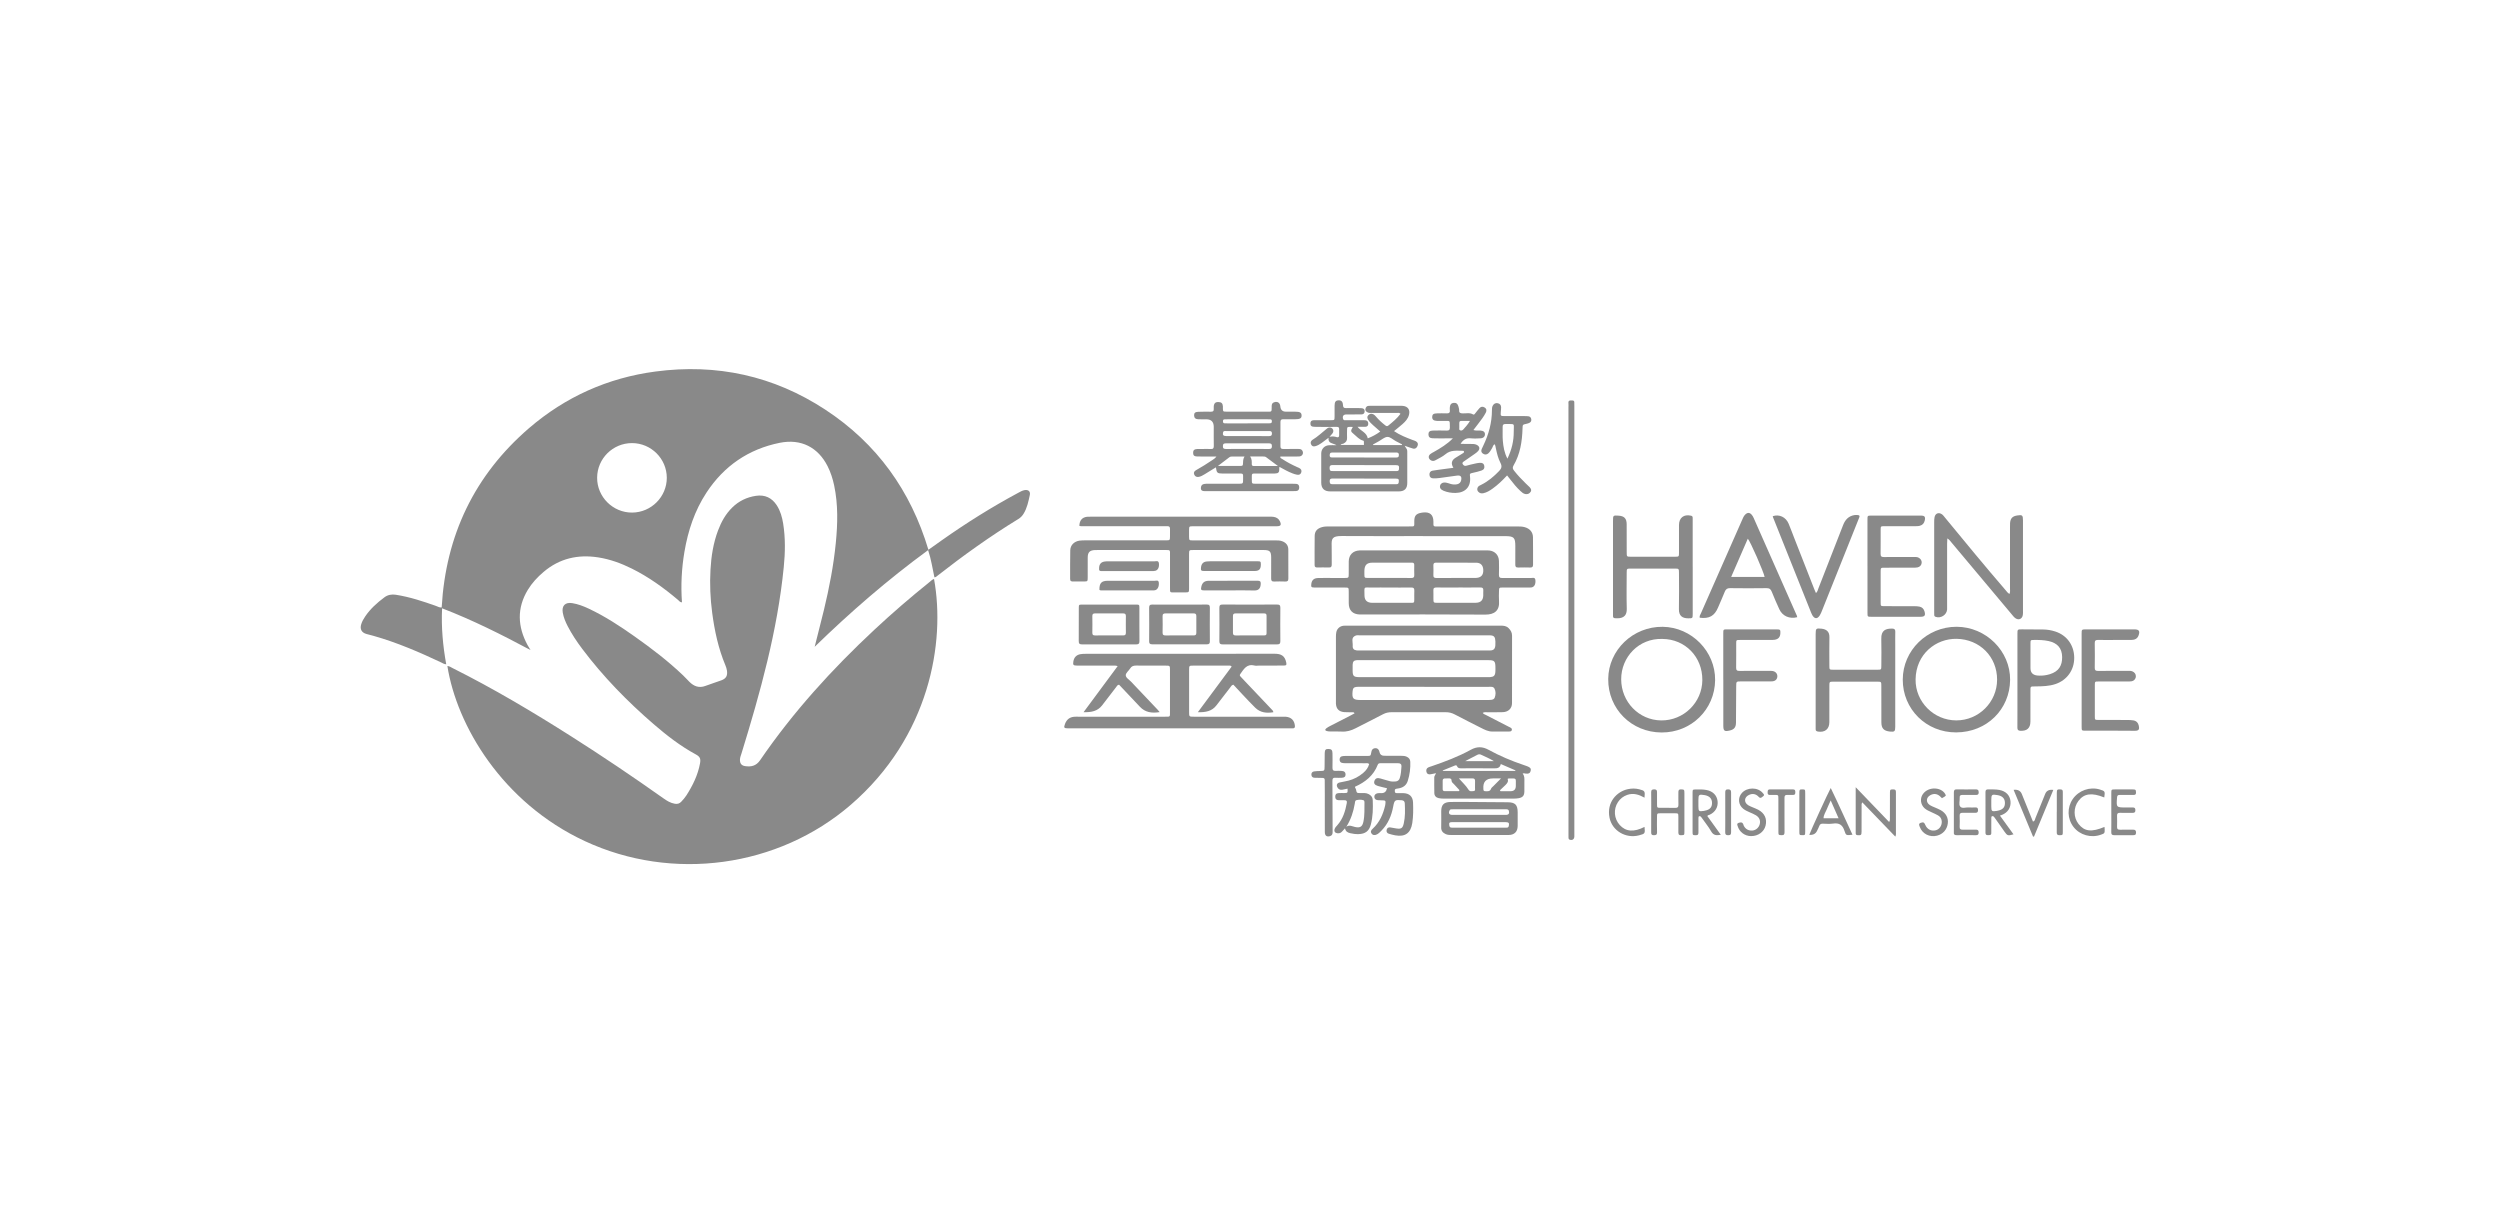 <svg width="298" height="146" viewBox="0 0 298 146" fill="none" xmlns="http://www.w3.org/2000/svg">
<g clip-path="url(#clip0_2291_83156)">
<path d="M111.337 69.013C112.714 76.572 110.798 87.828 101.423 95.924C92.757 103.406 80.166 105.133 69.699 100.254C59.849 95.662 54.438 86.454 53.328 79.387C53.569 79.397 53.755 79.539 53.953 79.639C58.814 82.071 63.476 84.846 68.059 87.754C71.791 90.122 75.454 92.593 79.059 95.146C79.481 95.446 79.911 95.717 80.436 95.807C80.746 95.862 80.992 95.793 81.209 95.56C81.431 95.322 81.645 95.082 81.82 94.809C82.573 93.634 83.184 92.393 83.44 91.009C83.547 90.431 83.435 90.194 82.939 89.925C81.101 88.929 79.465 87.657 77.892 86.299C74.757 83.591 71.879 80.638 69.388 77.326C68.749 76.474 68.157 75.587 67.668 74.639C67.406 74.13 67.184 73.607 67.084 73.041C66.936 72.199 67.377 71.757 68.219 71.895C68.902 72.007 69.541 72.251 70.164 72.544C72.12 73.462 73.919 74.644 75.676 75.887C77.682 77.306 79.634 78.797 81.416 80.497C81.679 80.747 81.917 81.018 82.175 81.272C82.717 81.812 83.332 82.048 84.096 81.757C84.719 81.522 85.358 81.327 85.983 81.097C86.553 80.887 86.735 80.554 86.656 79.953C86.625 79.725 86.553 79.511 86.465 79.299C85.623 77.287 85.174 75.178 84.89 73.027C84.666 71.329 84.594 69.622 84.69 67.912C84.778 66.317 85.022 64.743 85.59 63.235C85.974 62.213 86.491 61.271 87.284 60.494C88.071 59.721 89.018 59.267 90.104 59.103C91.177 58.941 92.008 59.334 92.595 60.239C93.027 60.908 93.232 61.659 93.356 62.429C93.63 64.146 93.597 65.875 93.425 67.594C92.671 75.205 90.626 82.528 88.388 89.806C88.317 90.041 88.216 90.27 88.204 90.519C88.183 90.983 88.369 91.256 88.825 91.323C89.546 91.428 90.137 91.299 90.603 90.619C94.52 84.896 99.156 79.794 104.224 75.067C106.341 73.093 108.533 71.203 110.788 69.389C110.96 69.251 111.113 69.082 111.339 69.008L111.337 69.013Z" fill="#898989"/>
<path d="M97.11 77.095C97.472 75.612 97.866 74.152 98.219 72.677C98.849 70.057 99.362 67.413 99.627 64.729C99.853 62.439 99.913 60.145 99.433 57.869C99.264 57.068 99.016 56.293 98.644 55.56C97.518 53.34 95.506 52.267 92.944 52.783C89.226 53.535 86.296 55.541 84.211 58.721C82.801 60.87 82.013 63.255 81.586 65.768C81.247 67.758 81.145 69.763 81.29 71.8C81.059 71.805 80.956 71.624 80.823 71.513C79.117 70.069 77.313 68.769 75.304 67.772C74.037 67.145 72.717 66.66 71.31 66.441C68.883 66.063 66.693 66.562 64.796 68.172C64.063 68.792 63.414 69.491 62.918 70.307C61.594 72.492 61.696 74.701 62.889 76.905C62.975 77.064 63.075 77.216 63.242 77.49C59.757 75.626 56.344 73.916 52.696 72.509C52.589 74.784 52.792 76.974 53.19 79.185C52.935 79.178 52.768 79.047 52.589 78.964C49.969 77.728 47.313 76.584 44.517 75.792C44.243 75.714 43.963 75.652 43.689 75.573C43.095 75.405 42.873 74.993 43.062 74.394C43.164 74.066 43.336 73.769 43.529 73.484C44.142 72.573 44.951 71.85 45.825 71.199C46.218 70.904 46.686 70.816 47.182 70.894C48.848 71.156 50.437 71.681 52.016 72.245C52.207 72.314 52.388 72.437 52.648 72.409C53.133 63.844 56.533 56.661 63.066 51.029C67.404 47.303 72.45 45.039 78.134 44.285C85.428 43.32 92.213 44.79 98.374 48.829C104.523 52.862 108.555 58.483 110.667 65.535C111.23 65.135 111.738 64.772 112.251 64.41C115.179 62.344 118.209 60.442 121.368 58.747C121.604 58.621 121.836 58.483 122.098 58.428C122.556 58.333 122.852 58.561 122.754 59.008C122.587 59.783 122.428 60.57 121.996 61.262C121.843 61.507 121.645 61.707 121.394 61.861C118.025 63.92 114.826 66.217 111.719 68.647C111.631 68.716 111.555 68.809 111.383 68.819C111.151 67.768 111.003 66.686 110.631 65.575C105.816 69.099 101.359 72.963 97.11 77.098V77.095ZM75.337 52.817C73.054 52.817 71.195 54.655 71.178 56.935C71.162 59.225 73.056 61.115 75.352 61.1C77.628 61.086 79.486 59.217 79.482 56.949C79.477 54.676 77.613 52.819 75.335 52.817H75.337Z" fill="#898989"/>
<path d="M176.737 84.975C176.837 85.12 176.987 85.16 177.114 85.224C178.011 85.686 178.913 86.14 179.805 86.608C179.98 86.701 180.268 86.782 180.211 87.017C180.156 87.25 179.865 87.191 179.667 87.195C179.075 87.205 178.486 87.195 177.894 87.2C177.395 87.205 176.973 86.982 176.548 86.768C175.494 86.237 174.442 85.705 173.397 85.156C173.048 84.972 172.7 84.892 172.306 84.894C170.171 84.906 168.035 84.903 165.9 84.894C165.527 84.894 165.196 84.956 164.862 85.134C163.786 85.702 162.69 86.24 161.61 86.799C161.075 87.077 160.526 87.246 159.913 87.203C159.477 87.172 159.037 87.203 158.598 87.193C158.448 87.193 158.293 87.177 158.148 87.141C157.942 87.089 157.914 86.963 158.083 86.827C158.229 86.708 158.398 86.615 158.567 86.53C159.362 86.118 160.159 85.714 160.956 85.305C161.123 85.22 161.285 85.129 161.466 85.029C161.378 84.851 161.23 84.906 161.116 84.901C160.81 84.889 160.505 84.911 160.202 84.882C159.591 84.823 159.278 84.485 159.243 83.883C159.238 83.807 159.243 83.731 159.243 83.655C159.243 81.073 159.243 78.491 159.243 75.911C159.243 75.723 159.252 75.531 159.29 75.345C159.379 74.936 159.706 74.646 160.121 74.591C160.252 74.575 160.388 74.582 160.522 74.582C166.642 74.582 172.762 74.582 178.882 74.577C179.238 74.577 179.56 74.608 179.829 74.877C180.085 75.131 180.24 75.412 180.237 75.78C180.235 78.457 180.24 81.132 180.232 83.81C180.232 84.44 179.803 84.863 179.144 84.889C178.536 84.915 177.925 84.892 177.314 84.901C177.135 84.901 176.945 84.853 176.742 84.975H176.737ZM169.763 78.686C167.226 78.686 164.688 78.686 162.151 78.686C162.018 78.686 161.884 78.679 161.75 78.688C161.381 78.719 161.256 78.847 161.235 79.228C161.223 79.456 161.23 79.684 161.233 79.913C161.237 80.588 161.352 80.704 162.027 80.716C162.104 80.716 162.18 80.716 162.256 80.716C167.255 80.716 172.254 80.716 177.252 80.716C177.367 80.716 177.481 80.721 177.596 80.716C178.056 80.685 178.212 80.543 178.247 80.096C178.264 79.889 178.259 79.677 178.254 79.47C178.24 78.812 178.114 78.691 177.431 78.691C174.876 78.691 172.318 78.691 169.763 78.691V78.686ZM169.72 75.733C167.186 75.733 164.652 75.733 162.118 75.733C161.946 75.733 161.76 75.699 161.607 75.757C160.992 75.985 161.276 76.527 161.242 76.941C161.214 77.326 161.371 77.478 161.707 77.528C161.82 77.544 161.937 77.535 162.051 77.535C167.176 77.535 172.301 77.535 177.427 77.535C177.541 77.535 177.658 77.544 177.768 77.525C178.173 77.454 178.281 77.214 178.252 76.465C178.233 75.954 178.107 75.778 177.72 75.737C177.57 75.721 177.415 75.733 177.262 75.733C174.747 75.733 172.232 75.733 169.717 75.733H169.72ZM169.779 81.87C167.245 81.87 164.711 81.87 162.177 81.87C162.025 81.87 161.872 81.86 161.719 81.874C161.383 81.905 161.261 82.036 161.23 82.381C161.144 83.289 161.285 83.439 162.22 83.441C162.24 83.441 162.259 83.441 162.278 83.441C167.25 83.441 172.223 83.441 177.193 83.441C177.384 83.441 177.574 83.441 177.763 83.42C177.94 83.401 178.109 83.327 178.173 83.151C178.3 82.802 178.314 82.435 178.152 82.098C178.006 81.803 177.699 81.872 177.438 81.872C174.885 81.872 172.332 81.872 169.782 81.872L169.779 81.87Z" fill="#898989"/>
<path d="M138.233 84.884C137.273 85.037 136.503 84.91 135.882 84.252C135.19 83.52 134.496 82.787 133.804 82.052C133.661 81.903 133.52 81.751 133.391 81.615C133.179 81.646 133.122 81.803 133.033 81.919C132.475 82.642 131.926 83.37 131.363 84.09C130.831 84.77 130.094 84.92 129.161 84.891C130.547 83.02 131.871 81.232 133.224 79.404C132.976 79.311 132.788 79.342 132.606 79.34C131.194 79.337 129.784 79.34 128.371 79.337C127.935 79.337 127.877 79.259 127.946 78.835C128.02 78.381 128.295 78.075 128.751 77.984C128.953 77.944 129.166 77.937 129.376 77.937C136.892 77.937 144.41 77.942 151.926 77.927C152.718 77.927 153.15 78.165 153.317 78.962C153.381 79.266 153.329 79.332 153.007 79.335C152.052 79.342 151.098 79.337 150.146 79.337C149.936 79.337 149.716 79.38 149.518 79.33C148.593 79.102 148.249 79.782 147.832 80.362C147.738 80.493 147.808 80.574 147.884 80.659C148.063 80.857 148.249 81.047 148.433 81.242C149.495 82.359 150.556 83.477 151.616 84.597C151.68 84.666 151.761 84.723 151.783 84.899C150.983 85.029 150.241 84.96 149.633 84.368C149.115 83.864 148.626 83.332 148.127 82.806C147.75 82.407 147.378 82.003 147.018 81.615C146.786 81.665 146.724 81.841 146.622 81.972C146.073 82.678 145.536 83.391 144.985 84.095C144.453 84.777 143.716 84.922 142.783 84.894C144.171 83.02 145.498 81.235 146.815 79.459C146.693 79.306 146.572 79.342 146.467 79.342C145.054 79.34 143.644 79.337 142.232 79.342C141.75 79.342 141.742 79.349 141.742 79.858C141.74 81.529 141.742 83.201 141.742 84.873C141.742 85.427 141.745 85.431 142.298 85.431C145.789 85.431 149.28 85.431 152.773 85.431C152.945 85.431 153.117 85.424 153.288 85.438C153.923 85.498 154.286 85.871 154.352 86.506C154.376 86.727 154.302 86.829 154.076 86.82C153.942 86.815 153.808 86.82 153.675 86.82C144.956 86.82 136.238 86.82 127.519 86.82C127.462 86.82 127.405 86.82 127.348 86.82C126.818 86.815 126.775 86.756 126.956 86.273C127.14 85.783 127.486 85.493 128.016 85.441C128.185 85.424 128.359 85.431 128.531 85.431C131.964 85.431 135.398 85.431 138.834 85.431C139.514 85.431 139.461 85.484 139.461 84.83C139.461 83.177 139.461 81.525 139.461 79.872C139.461 79.347 139.457 79.342 138.925 79.342C137.76 79.34 136.596 79.349 135.434 79.335C135.119 79.33 134.887 79.401 134.716 79.68C134.546 79.953 134.203 80.2 134.191 80.469C134.176 80.783 134.577 80.997 134.809 81.242C135.866 82.364 136.932 83.477 137.992 84.597C138.056 84.663 138.111 84.737 138.235 84.887L138.233 84.884Z" fill="#898989"/>
<path d="M158.513 70.034C157.903 70.034 157.294 70.038 156.683 70.034C156.304 70.029 156.261 69.969 156.309 69.598C156.368 69.144 156.621 68.911 157.125 68.899C157.697 68.885 158.268 68.895 158.84 68.895C159.318 68.895 159.792 68.897 160.27 68.895C160.763 68.892 160.766 68.888 160.768 68.393C160.771 67.898 160.761 67.406 160.771 66.912C160.785 66.134 161.274 65.647 162.059 65.611C162.174 65.606 162.288 65.611 162.403 65.611C167.282 65.611 172.164 65.611 177.043 65.611C177.196 65.611 177.349 65.602 177.501 65.616C178.186 65.682 178.654 66.165 178.673 66.855C178.69 67.404 178.69 67.955 178.673 68.505C178.663 68.799 178.771 68.902 179.069 68.899C180.212 68.888 181.357 68.89 182.5 68.899C182.698 68.899 182.982 68.773 183.02 69.154C183.066 69.615 182.903 69.957 182.567 70.019C182.419 70.048 182.264 70.034 182.111 70.034C181.121 70.034 180.128 70.031 179.138 70.034C178.694 70.034 178.69 70.043 178.68 70.469C178.673 70.849 178.651 71.23 178.682 71.608C178.785 72.794 178.117 73.267 177.055 73.26C172.176 73.227 167.296 73.246 162.415 73.246C162.3 73.246 162.186 73.248 162.071 73.246C161.236 73.217 160.78 72.756 160.771 71.919C160.763 71.444 160.771 70.97 160.768 70.495C160.763 70.043 160.761 70.038 160.286 70.036C159.695 70.031 159.105 70.036 158.513 70.036V70.034ZM173.848 70.034C172.973 70.034 172.099 70.041 171.224 70.029C170.957 70.024 170.842 70.107 170.859 70.383C170.875 70.704 170.859 71.027 170.863 71.348C170.868 71.848 170.868 71.853 171.353 71.855C172.133 71.857 172.911 71.855 173.691 71.855C174.433 71.855 175.175 71.864 175.915 71.85C176.504 71.841 176.786 71.55 176.805 70.978C176.812 70.787 176.79 70.597 176.809 70.409C176.838 70.107 176.707 70.019 176.416 70.024C175.562 70.038 174.705 70.029 173.848 70.029V70.034ZM165.617 70.034C164.91 70.034 164.204 70.022 163.5 70.036C162.512 70.055 162.636 69.817 162.646 70.973C162.651 71.56 162.951 71.836 163.538 71.855C163.882 71.867 164.226 71.857 164.569 71.857C165.772 71.857 166.972 71.86 168.174 71.857C168.573 71.857 168.575 71.845 168.582 71.444C168.587 71.101 168.568 70.759 168.587 70.419C168.604 70.119 168.487 70.026 168.194 70.031C167.335 70.045 166.478 70.036 165.619 70.036L165.617 70.034ZM173.789 68.892C174.474 68.892 175.158 68.892 175.843 68.892C176.529 68.892 176.849 68.559 176.805 67.891C176.771 67.38 176.492 67.08 175.972 67.076C174.376 67.061 172.777 67.076 171.181 67.066C170.925 67.066 170.852 67.173 170.859 67.406C170.871 67.784 170.875 68.165 170.859 68.543C170.844 68.821 170.959 68.902 171.224 68.897C172.078 68.885 172.935 68.892 173.791 68.892H173.789ZM165.59 68.892C165.743 68.892 165.896 68.892 166.048 68.892C166.774 68.892 167.499 68.883 168.222 68.897C168.497 68.902 168.594 68.809 168.582 68.536C168.566 68.138 168.573 67.739 168.578 67.34C168.578 67.149 168.501 67.064 168.306 67.069C168.077 67.076 167.848 67.069 167.618 67.069C166.282 67.069 164.949 67.064 163.612 67.069C162.923 67.071 162.653 67.347 162.634 68.041C162.629 68.174 162.632 68.307 162.634 68.441C162.641 68.88 162.644 68.888 163.068 68.89C163.908 68.895 164.748 68.89 165.586 68.89L165.59 68.892Z" fill="#898989"/>
<path d="M128.659 62.696C128.668 62.047 128.985 61.669 129.572 61.6C129.704 61.586 129.84 61.59 129.973 61.59C137.088 61.59 144.203 61.59 151.319 61.59C151.49 61.59 151.665 61.581 151.832 61.612C152.142 61.669 152.402 61.811 152.552 62.113C152.774 62.558 152.679 62.729 152.185 62.729C148.98 62.729 145.776 62.729 142.571 62.729C142.438 62.729 142.304 62.727 142.171 62.729C141.748 62.741 141.746 62.741 141.736 63.186C141.732 63.452 141.729 63.718 141.736 63.982C141.746 64.405 141.751 64.415 142.199 64.415C144.43 64.417 146.663 64.415 148.894 64.415C149.944 64.415 150.992 64.415 152.042 64.415C152.309 64.415 152.574 64.417 152.831 64.512C153.294 64.681 153.561 65.002 153.566 65.492C153.578 66.65 153.561 67.808 153.571 68.968C153.573 69.251 153.454 69.327 153.196 69.318C152.757 69.303 152.318 69.301 151.879 69.318C151.6 69.327 151.517 69.218 151.521 68.949C151.533 68.115 151.529 67.278 151.524 66.443C151.521 65.737 151.357 65.566 150.65 65.563C147.847 65.559 145.043 65.561 142.237 65.563C141.744 65.563 141.739 65.57 141.736 66.065C141.734 67.413 141.736 68.761 141.736 70.109C141.736 70.609 141.729 70.611 141.238 70.616C140.837 70.618 140.436 70.616 140.035 70.616C139.436 70.616 139.465 70.659 139.465 70.072C139.465 68.78 139.465 67.489 139.465 66.198C139.465 65.499 139.525 65.566 138.811 65.563C136.179 65.563 133.545 65.563 130.913 65.563C130.78 65.563 130.646 65.559 130.513 65.566C129.89 65.599 129.661 65.832 129.656 66.453C129.649 67.249 129.656 68.048 129.654 68.845C129.651 69.306 129.646 69.308 129.176 69.313C128.756 69.318 128.336 69.306 127.917 69.315C127.69 69.32 127.556 69.268 127.559 69.004C127.568 67.865 127.547 66.724 127.575 65.585C127.592 64.981 128.038 64.543 128.663 64.446C128.907 64.408 129.157 64.41 129.405 64.41C132.495 64.41 135.585 64.41 138.675 64.41C138.79 64.41 138.904 64.413 139.019 64.41C139.451 64.398 139.453 64.398 139.462 63.958C139.467 63.654 139.455 63.35 139.465 63.048C139.472 62.8 139.362 62.705 139.121 62.722C138.988 62.731 138.854 62.722 138.72 62.722C135.573 62.722 132.426 62.722 129.279 62.722C129.071 62.722 128.861 62.748 128.659 62.686V62.696Z" fill="#898989"/>
<path d="M166.165 51.388C166.88 51.873 167.627 52.158 168.372 52.443C168.496 52.491 168.629 52.522 168.746 52.584C168.999 52.717 169.068 52.9 168.971 53.15C168.875 53.39 168.703 53.537 168.441 53.471C168.131 53.39 167.83 53.268 167.439 53.135C167.558 53.378 167.744 53.525 167.744 53.744C167.744 53.953 167.747 54.163 167.747 54.369C167.747 55.432 167.749 56.495 167.747 57.558C167.747 58.238 167.427 58.573 166.737 58.575C164.01 58.585 161.285 58.585 158.558 58.575C157.842 58.573 157.496 58.221 157.491 57.527C157.482 56.369 157.484 55.211 157.491 54.053C157.494 53.525 157.868 53.116 158.393 53.074C158.658 53.052 158.925 53.069 159.312 53.069C158.88 52.802 158.276 52.895 158.362 52.184C158.036 52.429 157.783 52.627 157.523 52.812C157.289 52.976 157.045 53.123 156.761 53.192C156.544 53.245 156.389 53.188 156.289 52.986C156.189 52.788 156.227 52.619 156.387 52.474C156.401 52.462 156.415 52.448 156.432 52.439C157.055 52.063 157.58 51.561 158.143 51.109C158.262 51.014 158.393 50.934 158.56 50.96C158.894 51.012 159.042 51.364 158.84 51.645C158.742 51.782 158.618 51.901 158.477 52.063C158.792 52.006 159.064 52.013 159.334 52.106C159.515 52.168 159.629 52.096 159.627 51.889C159.627 51.851 159.627 51.813 159.627 51.775C159.598 50.758 159.818 50.884 158.723 50.888C158.038 50.891 157.353 50.893 156.668 50.877C156.31 50.869 156.184 50.734 156.201 50.449C156.22 50.147 156.418 50.085 156.675 50.087C157.344 50.09 158.009 50.092 158.677 50.087C159.071 50.082 159.076 50.078 159.081 49.671C159.085 49.233 159.078 48.798 159.083 48.361C159.088 47.897 159.209 47.738 159.546 47.719C159.88 47.702 160.064 47.866 160.083 48.29C160.095 48.565 160.185 48.653 160.453 48.646C160.949 48.632 161.443 48.642 161.939 48.644C162.073 48.644 162.206 48.644 162.337 48.658C162.564 48.682 162.676 48.813 162.667 49.041C162.657 49.269 162.528 49.39 162.304 49.395C161.961 49.405 161.617 49.4 161.276 49.402C161.008 49.402 160.741 49.398 160.474 49.402C160.126 49.41 159.99 49.619 160.102 49.954C160.161 50.135 160.312 50.085 160.433 50.087C161.082 50.092 161.729 50.087 162.378 50.09C162.512 50.09 162.645 50.082 162.777 50.101C163.003 50.132 163.091 50.287 163.096 50.503C163.101 50.734 162.982 50.865 162.755 50.874C162.457 50.886 162.159 50.877 161.82 50.877C162.218 51.39 162.915 51.549 163.037 52.251C163.559 52.053 164.039 51.794 164.53 51.438C164.232 51.174 163.955 50.931 163.676 50.689C163.445 50.489 163.232 50.273 163.072 50.011C162.963 49.83 162.948 49.645 163.103 49.488C163.259 49.333 163.433 49.267 163.667 49.369C163.817 49.436 163.912 49.535 164.01 49.65C164.342 50.044 164.721 50.389 165.129 50.705C165.246 50.798 165.349 50.841 165.48 50.734C166.007 50.303 166.535 49.878 166.94 49.326C166.78 49.162 166.62 49.224 166.477 49.224C165.504 49.217 164.533 49.222 163.559 49.219C163.387 49.219 163.211 49.25 163.051 49.172C162.877 49.086 162.71 48.979 162.762 48.741C162.805 48.542 162.91 48.389 163.139 48.377C163.235 48.373 163.33 48.373 163.426 48.373C164.607 48.373 165.79 48.373 166.971 48.373C167.048 48.373 167.124 48.37 167.2 48.377C167.821 48.435 168.105 48.841 167.952 49.447C167.835 49.913 167.522 50.246 167.179 50.551C166.866 50.829 166.537 51.086 166.165 51.392V51.388ZM162.621 57.042C161.362 57.042 160.104 57.047 158.844 57.039C158.611 57.039 158.491 57.099 158.498 57.358C158.506 57.582 158.551 57.731 158.813 57.715C158.909 57.708 159.004 57.715 159.1 57.715C161.445 57.715 163.793 57.715 166.138 57.715C166.253 57.715 166.367 57.715 166.482 57.715C166.644 57.715 166.711 57.634 166.73 57.472C166.773 57.12 166.723 57.049 166.339 57.049C165.098 57.044 163.86 57.049 162.619 57.049L162.621 57.042ZM162.633 55.439C161.376 55.439 160.116 55.444 158.859 55.434C158.596 55.434 158.484 55.504 158.486 55.786C158.486 56.055 158.57 56.179 158.847 56.148C158.923 56.138 158.999 56.148 159.076 56.148C161.44 56.148 163.803 56.148 166.167 56.148C166.282 56.148 166.396 56.143 166.511 56.148C166.671 56.15 166.742 56.081 166.759 55.915C166.797 55.525 166.744 55.446 166.348 55.444C165.11 55.439 163.869 55.444 162.631 55.444L162.633 55.439ZM162.624 54.538C163.557 54.538 164.49 54.538 165.425 54.538C165.75 54.538 166.072 54.531 166.396 54.538C166.618 54.543 166.752 54.5 166.747 54.229C166.742 53.941 166.573 53.939 166.37 53.946C166.294 53.946 166.217 53.946 166.141 53.946C163.798 53.946 161.455 53.946 159.112 53.946C158.997 53.946 158.883 53.951 158.768 53.946C158.572 53.941 158.515 54.046 158.501 54.227C158.475 54.562 158.694 54.533 158.909 54.533C160.147 54.533 161.385 54.533 162.624 54.533V54.538ZM159.796 53.04H162.581C162.586 52.577 162.593 52.548 162.481 52.52C162.011 52.401 161.724 52.025 161.376 51.744C160.973 51.421 160.985 51.361 161.257 50.893C161.154 50.888 161.063 50.879 160.973 50.881C160.579 50.891 160.577 50.891 160.569 51.295C160.565 51.597 160.555 51.901 160.569 52.203C160.589 52.536 160.426 52.729 160.147 52.874C160.035 52.933 159.88 52.89 159.796 53.038V53.04ZM167.107 53.057L167.126 52.969C166.878 52.84 166.628 52.717 166.382 52.584C166.048 52.405 165.714 52.072 165.387 52.08C165.034 52.089 164.69 52.417 164.342 52.607C164.11 52.733 163.881 52.862 163.652 52.988L163.688 53.052H167.11L167.107 53.057Z" fill="#898989"/>
<path d="M152.539 55.665C152.443 55.741 152.496 55.812 152.496 55.884C152.496 56.304 152.386 56.433 151.966 56.442C151.298 56.457 150.63 56.442 149.964 56.449C149.122 56.459 149.22 56.312 149.217 57.21C149.217 57.655 149.227 57.662 149.711 57.662C151.162 57.664 152.61 57.662 154.061 57.662C154.214 57.662 154.366 57.662 154.519 57.676C154.782 57.7 154.87 57.874 154.867 58.111C154.865 58.352 154.76 58.513 154.502 58.532C154.35 58.544 154.197 58.544 154.044 58.544C150.668 58.544 147.292 58.544 143.913 58.544C143.799 58.544 143.684 58.544 143.57 58.542C143.338 58.537 143.15 58.48 143.145 58.197C143.143 57.94 143.245 57.748 143.51 57.693C143.677 57.66 143.851 57.662 144.023 57.662C145.226 57.662 146.426 57.662 147.628 57.662C148.172 57.662 148.179 57.657 148.177 57.141C148.175 56.357 148.263 56.452 147.471 56.447C146.898 56.442 146.326 56.447 145.753 56.447C145.097 56.442 145.025 56.378 144.937 55.705C144.476 55.988 144.028 56.273 143.572 56.545C143.36 56.671 143.145 56.799 142.897 56.844C142.642 56.889 142.444 56.804 142.346 56.554C142.25 56.312 142.372 56.157 142.575 56.041C143.221 55.674 143.856 55.289 144.469 54.868C144.634 54.754 144.818 54.661 145.001 54.416C144.503 54.416 144.09 54.416 143.679 54.416C143.355 54.416 143.03 54.426 142.706 54.414C142.346 54.4 142.229 54.288 142.219 53.996C142.21 53.677 142.346 53.541 142.718 53.52C142.947 53.508 143.176 53.518 143.405 53.518C143.71 53.518 144.016 53.504 144.321 53.523C144.596 53.539 144.689 53.437 144.684 53.163C144.67 52.405 144.679 51.644 144.679 50.883C144.679 50.281 144.381 49.98 143.784 49.98C143.46 49.98 143.135 49.992 142.811 49.975C142.491 49.958 142.348 49.806 142.336 49.523C142.327 49.24 142.453 49.102 142.809 49.088C143.324 49.067 143.839 49.069 144.352 49.076C144.6 49.081 144.701 48.983 144.677 48.741C144.667 48.646 144.67 48.551 144.677 48.456C144.708 48.063 144.88 47.906 145.259 47.923C145.61 47.937 145.751 48.087 145.772 48.465C145.774 48.522 145.765 48.579 145.767 48.636C145.777 49.06 145.777 49.067 146.216 49.069C147.838 49.072 149.458 49.069 151.081 49.069C151.529 49.069 151.599 49.129 151.584 48.57C151.58 48.322 151.565 48.063 151.871 47.954C152.276 47.806 152.579 48.009 152.617 48.451C152.652 48.863 152.874 49.07 153.283 49.072C153.646 49.072 154.009 49.072 154.371 49.072C154.951 49.072 155.135 49.178 155.149 49.511C155.163 49.861 154.968 49.977 154.345 49.977C153.887 49.977 153.429 49.987 152.971 49.975C152.73 49.968 152.627 50.046 152.629 50.298C152.639 51.266 152.639 52.236 152.629 53.204C152.627 53.465 152.749 53.523 152.978 53.518C153.569 53.508 154.161 53.518 154.753 53.515C154.951 53.515 155.14 53.534 155.247 53.729C155.423 54.048 155.233 54.395 154.851 54.412C154.393 54.431 153.935 54.416 153.476 54.416C153.193 54.416 152.906 54.416 152.622 54.416C152.565 54.626 152.744 54.647 152.837 54.709C153.393 55.078 153.982 55.389 154.591 55.665C154.677 55.703 154.77 55.734 154.853 55.777C155.113 55.914 155.187 56.088 155.106 56.328C155.02 56.58 154.822 56.623 154.6 56.585C154.414 56.552 154.233 56.49 154.056 56.423C153.522 56.221 153.03 55.934 152.539 55.667V55.665ZM148.712 51.982C149.568 51.982 150.425 51.977 151.284 51.984C151.529 51.984 151.625 51.896 151.615 51.649C151.606 51.452 151.52 51.38 151.334 51.383C150.914 51.385 150.496 51.383 150.076 51.383C148.781 51.383 147.485 51.383 146.192 51.385C146.037 51.385 145.834 51.316 145.784 51.57C145.727 51.851 145.82 51.975 146.142 51.977C146.998 51.984 147.855 51.977 148.714 51.977L148.712 51.982ZM148.712 53.515C149.053 53.515 149.396 53.515 149.738 53.515C150.251 53.515 150.764 53.508 151.277 53.518C151.515 53.523 151.611 53.444 151.613 53.192C151.618 52.904 151.491 52.843 151.236 52.845C149.544 52.852 147.853 52.852 146.161 52.845C145.92 52.845 145.772 52.878 145.767 53.178C145.765 53.47 145.891 53.52 146.144 53.518C146.998 53.508 147.855 53.513 148.712 53.513V53.515ZM149.019 54.416C149.236 54.737 149.213 55.023 149.21 55.306C149.21 55.468 149.272 55.551 149.444 55.548C150.365 55.548 151.286 55.548 152.331 55.548C151.794 55.149 151.358 54.828 150.926 54.5C150.809 54.412 150.678 54.416 150.546 54.414C150.072 54.414 149.597 54.414 149.019 54.414V54.416ZM145.178 55.541C146.12 55.541 146.917 55.544 147.714 55.541C148.151 55.541 148.16 55.534 148.172 55.118C148.179 54.887 148.196 54.659 148.349 54.416C147.814 54.416 147.361 54.416 146.905 54.416C146.772 54.416 146.645 54.424 146.531 54.512C146.116 54.833 145.698 55.147 145.178 55.541ZM148.712 50.465C149.494 50.465 150.274 50.465 151.057 50.465C151.191 50.465 151.324 50.465 151.455 50.446C151.606 50.424 151.608 50.301 151.603 50.184C151.603 50.08 151.563 49.999 151.446 49.989C151.331 49.982 151.217 49.98 151.102 49.98C149.501 49.98 147.898 49.98 146.297 49.98C146.182 49.98 146.068 49.98 145.953 49.987C145.798 49.994 145.779 50.103 145.779 50.225C145.779 50.351 145.815 50.45 145.963 50.458C146.096 50.465 146.23 50.467 146.364 50.467C147.146 50.467 147.927 50.467 148.709 50.467L148.712 50.465Z" fill="#898989"/>
<path d="M239.531 70.801C239.634 70.561 239.591 70.352 239.591 70.147C239.593 67.698 239.591 65.247 239.593 62.798C239.593 62.646 239.586 62.493 239.6 62.341C239.651 61.778 239.884 61.533 240.45 61.443C241.056 61.345 241.139 61.414 241.139 62.035C241.139 65.625 241.139 69.213 241.139 72.803C241.139 72.974 241.151 73.148 241.12 73.314C241.037 73.79 240.612 73.968 240.221 73.68C240.056 73.559 239.927 73.386 239.794 73.226C237.398 70.371 235.003 67.513 232.607 64.655C232.478 64.5 232.368 64.324 232.123 64.179C232.113 64.419 232.096 64.6 232.096 64.781C232.096 67.268 232.096 69.757 232.096 72.244C232.096 72.377 232.104 72.511 232.096 72.644C232.053 73.295 231.335 73.752 230.72 73.526C230.619 73.488 230.565 73.419 230.56 73.317C230.553 73.183 230.555 73.05 230.555 72.917C230.555 69.365 230.555 65.815 230.555 62.263C230.555 62.056 230.557 61.842 230.6 61.64C230.696 61.193 231.087 61.036 231.467 61.295C231.605 61.388 231.71 61.533 231.817 61.666C234.222 64.591 236.625 67.515 239.097 70.383C239.219 70.523 239.317 70.689 239.538 70.803L239.531 70.801Z" fill="#898989"/>
<path d="M226.809 81.004C226.818 77.53 229.696 74.708 233.222 74.712C236.723 74.717 239.641 77.606 239.605 81.047C239.569 84.549 236.844 87.286 233.177 87.302C229.593 87.317 226.797 84.52 226.809 81.004ZM238.054 81.02C238.059 78.269 235.976 76.201 233.239 76.148C230.769 76.101 228.374 77.956 228.338 80.994C228.307 83.667 230.512 85.866 233.184 85.871C235.861 85.878 238.049 83.698 238.054 81.02Z" fill="#898989"/>
<path d="M204.443 81.068C204.403 84.58 201.594 87.329 198.058 87.312C194.458 87.295 191.666 84.492 191.7 80.928C191.733 77.473 194.668 74.667 198.199 74.715C201.64 74.76 204.481 77.651 204.441 81.068H204.443ZM198.154 76.161C195.341 76.068 193.238 78.324 193.246 80.978C193.253 83.662 195.357 85.843 198.006 85.874C200.69 85.904 202.897 83.745 202.919 81.068C202.94 78.303 200.876 76.177 198.154 76.161Z" fill="#898989"/>
<path d="M225.913 81.059C225.913 82.92 225.913 84.78 225.913 86.641C225.913 87.181 225.822 87.26 225.281 87.203C224.551 87.126 224.262 86.829 224.26 86.099C224.25 84.656 224.26 83.213 224.255 81.769C224.255 81.263 224.248 81.256 223.761 81.254C222.026 81.251 220.289 81.251 218.555 81.254C218.068 81.254 218.061 81.263 218.061 81.772C218.058 83.215 218.063 84.658 218.058 86.102C218.056 86.908 217.514 87.338 216.705 87.203C216.536 87.174 216.417 87.115 216.426 86.917C216.431 86.803 216.426 86.689 216.426 86.575C216.426 82.911 216.426 79.244 216.426 75.58C216.426 74.915 216.479 74.865 217.137 74.941C217.696 75.005 218.077 75.278 218.066 75.942C218.046 77.081 218.058 78.22 218.061 79.361C218.061 79.825 218.068 79.832 218.533 79.832C220.287 79.834 222.043 79.834 223.797 79.832C224.248 79.832 224.255 79.822 224.255 79.347C224.26 78.284 224.281 77.219 224.25 76.156C224.219 75.138 224.77 74.915 225.555 74.929C225.825 74.934 225.925 75.036 225.918 75.302C225.904 75.813 225.913 76.327 225.913 76.841C225.913 78.246 225.913 79.651 225.913 81.056V81.059Z" fill="#898989"/>
<path d="M169.602 63.901C166.379 63.901 163.155 63.916 159.932 63.894C158.777 63.887 158.705 64.22 158.734 65.062C158.758 65.801 158.729 66.543 158.743 67.282C158.748 67.551 158.665 67.658 158.385 67.646C157.927 67.63 157.469 67.637 157.014 67.644C156.804 67.646 156.699 67.577 156.701 67.351C156.706 66.193 156.689 65.035 156.71 63.878C156.722 63.302 157.023 62.991 157.591 62.831C157.87 62.753 158.154 62.751 158.44 62.751C161.607 62.751 164.773 62.751 167.939 62.751C168.667 62.751 168.579 62.819 168.583 62.118C168.588 61.478 168.798 61.229 169.428 61.119C169.485 61.11 169.54 61.1 169.597 61.093C170.439 60.99 170.861 61.352 170.864 62.18C170.864 62.294 170.869 62.408 170.864 62.522C170.862 62.694 170.953 62.755 171.112 62.753C171.265 62.753 171.418 62.753 171.571 62.753C174.68 62.753 177.789 62.753 180.898 62.753C181.184 62.753 181.468 62.76 181.747 62.839C182.341 63.007 182.716 63.411 182.73 64.02C182.754 65.121 182.73 66.222 182.74 67.323C182.74 67.573 182.637 67.653 182.398 67.649C181.921 67.637 181.444 67.632 180.969 67.649C180.678 67.658 180.618 67.523 180.623 67.27C180.633 66.55 180.626 65.827 180.626 65.107C180.626 64.068 180.461 63.906 179.387 63.906C177.519 63.906 175.648 63.906 173.78 63.906C172.387 63.906 170.996 63.906 169.602 63.906V63.901Z" fill="#898989"/>
<path d="M165.334 93.96C164.942 93.863 164.589 93.789 164.243 93.687C163.854 93.573 163.728 93.371 163.833 93.078C163.94 92.781 164.164 92.686 164.518 92.788C164.883 92.895 165.248 93 165.615 93.104C165.859 93.173 166.104 93.173 166.352 93.152C166.608 93.13 166.775 92.995 166.851 92.752C166.997 92.296 167.03 91.823 167.056 91.349C167.071 91.097 166.927 90.974 166.665 90.976C165.959 90.981 165.253 90.976 164.549 90.976C164.41 90.976 164.291 90.998 164.229 91.154C163.733 92.443 162.742 93.233 161.521 93.775C161.492 93.905 161.609 93.979 161.631 94.086C161.721 94.535 161.724 94.535 162.179 94.533C162.501 94.533 162.824 94.493 163.131 94.652C163.427 94.804 163.616 95.016 163.63 95.356C163.668 96.345 163.656 97.332 163.401 98.297C163.198 99.06 162.75 99.398 161.957 99.426C161.611 99.438 161.275 99.395 160.939 99.315C160.645 99.243 160.404 99.124 160.325 98.737C160.18 98.894 160.068 99.01 159.96 99.132C159.808 99.305 159.61 99.355 159.39 99.32C159.12 99.279 158.999 99.082 159.087 98.823C159.149 98.639 159.285 98.501 159.414 98.359C160.084 97.605 160.361 96.685 160.538 95.722C160.585 95.468 160.483 95.375 160.235 95.387C160.006 95.396 159.777 95.391 159.548 95.382C159.302 95.37 159.163 95.246 159.161 94.985C159.161 94.7 159.261 94.564 159.555 94.538C159.781 94.519 160.013 94.535 160.242 94.531C160.652 94.521 160.652 94.519 160.628 94.008C160.423 94.05 160.22 94.096 160.018 94.134C159.738 94.186 159.531 94.086 159.407 93.829C159.278 93.561 159.378 93.344 159.676 93.273C160.027 93.19 160.39 93.145 160.738 93.052C161.392 92.881 161.981 92.572 162.494 92.132C162.828 91.846 163.093 91.509 163.205 91.076C163.053 90.926 162.893 90.978 162.75 90.978C161.967 90.971 161.187 90.978 160.404 90.974C160.254 90.974 160.096 90.969 159.953 90.933C159.76 90.886 159.684 90.727 159.681 90.543C159.681 90.36 159.758 90.201 159.948 90.151C160.094 90.113 160.249 90.108 160.399 90.108C161.239 90.103 162.077 90.106 162.917 90.108C163.379 90.108 163.384 90.111 163.463 89.652C163.501 89.428 163.582 89.252 163.826 89.198C164.133 89.129 164.363 89.293 164.432 89.633C164.492 89.932 164.675 90.084 164.981 90.087C165.668 90.089 166.352 90.092 167.04 90.094C167.25 90.094 167.46 90.103 167.658 90.192C167.92 90.308 168.094 90.489 168.106 90.793C168.14 91.578 168.042 92.346 167.801 93.095C167.648 93.57 167.304 93.846 166.823 93.955C166.694 93.984 166.56 94.003 166.429 94.024C166.243 94.055 166.259 94.191 166.264 94.329C166.267 94.469 166.331 94.535 166.469 94.538C166.737 94.538 167.004 94.538 167.271 94.543C167.994 94.559 168.409 94.945 168.435 95.663C168.464 96.478 168.469 97.294 168.345 98.107C168.161 99.3 167.498 99.788 166.307 99.572C166.047 99.524 165.787 99.457 165.534 99.376C165.324 99.31 165.241 99.134 165.286 98.925C165.331 98.711 165.484 98.599 165.706 98.625C165.952 98.656 166.193 98.716 166.436 98.751C167.028 98.837 167.197 98.73 167.328 98.159C167.507 97.374 167.488 96.578 167.452 95.779C167.44 95.532 167.338 95.41 167.073 95.387C166.295 95.318 166.212 95.361 166.071 96.129C165.87 97.218 165.462 98.202 164.675 99.006C164.515 99.17 164.358 99.334 164.155 99.448C163.888 99.595 163.635 99.567 163.492 99.36C163.322 99.115 163.453 98.941 163.637 98.773C164.451 98.019 164.871 97.056 165.112 96C165.138 95.891 165.138 95.774 165.152 95.66C165.176 95.491 165.102 95.413 164.933 95.408C164.704 95.401 164.475 95.394 164.248 95.38C164.012 95.365 163.847 95.256 163.821 95.006C163.797 94.778 163.962 94.59 164.234 94.55C164.384 94.528 164.539 94.54 164.692 94.54C165.037 94.539 165.25 94.345 165.331 93.96H165.334ZM160.49 98.547C160.857 98.283 161.192 98.511 161.53 98.58C162.124 98.706 162.389 98.547 162.516 97.957C162.68 97.191 162.63 96.412 162.645 95.636C162.645 95.541 162.628 95.425 162.532 95.391C162.258 95.296 161.965 95.315 161.693 95.377C161.499 95.422 161.516 95.646 161.487 95.808C161.323 96.768 161.029 97.681 160.488 98.544L160.49 98.547Z" fill="#898989"/>
<path d="M201.771 67.577C201.771 69.439 201.771 71.3 201.771 73.16C201.771 73.704 201.761 73.704 201.244 73.704C200.59 73.704 200.108 73.455 200.127 72.601C200.158 71.177 200.136 69.753 200.134 68.328C200.134 67.781 200.129 67.777 199.619 67.774C197.882 67.772 196.147 67.772 194.41 67.774C193.909 67.774 193.904 67.781 193.902 68.276C193.899 69.7 193.871 71.127 193.911 72.549C193.94 73.631 193.222 73.747 192.494 73.69C192.327 73.678 192.265 73.585 192.27 73.428C192.272 73.314 192.27 73.2 192.27 73.086C192.27 69.42 192.27 65.756 192.27 62.089C192.27 61.433 192.284 61.421 192.94 61.466C193.608 61.511 193.895 61.802 193.899 62.484C193.909 63.604 193.899 64.726 193.904 65.846C193.904 66.355 193.911 66.362 194.398 66.362C196.154 66.364 197.908 66.364 199.664 66.362C200.127 66.362 200.134 66.353 200.136 65.882C200.141 64.781 200.136 63.678 200.136 62.577C200.139 61.714 200.721 61.269 201.57 61.471C201.706 61.504 201.764 61.576 201.766 61.704C201.769 61.837 201.769 61.97 201.769 62.104C201.769 63.927 201.769 65.751 201.769 67.575L201.771 67.577Z" fill="#898989"/>
<path d="M202.603 73.635C202.56 73.414 202.677 73.274 202.744 73.122C204.381 69.406 206.02 65.692 207.659 61.978C207.759 61.752 207.845 61.519 208.026 61.34C208.301 61.069 208.554 61.069 208.807 61.362C208.904 61.474 208.981 61.611 209.04 61.749C210.761 65.635 212.479 69.522 214.194 73.409C214.216 73.459 214.218 73.516 214.228 73.569C213.326 73.809 212.474 73.443 212.097 72.627C211.777 71.94 211.479 71.241 211.195 70.537C211.073 70.238 210.923 70.102 210.572 70.107C209.124 70.128 207.676 70.128 206.227 70.107C205.884 70.102 205.717 70.221 205.595 70.528C205.345 71.163 205.058 71.783 204.793 72.413C204.369 73.421 203.741 73.778 202.601 73.633L202.603 73.635ZM210.343 68.773C210.243 68.195 208.632 64.519 208.339 64.21C207.68 65.725 207.027 67.23 206.354 68.773H210.343Z" fill="#898989"/>
<path d="M181.492 92.21C181.75 92.488 181.707 92.831 181.707 93.163C181.707 93.563 181.717 93.962 181.705 94.359C181.69 94.84 181.514 95.049 181.041 95.144C180.839 95.184 180.624 95.192 180.416 95.194C177.632 95.196 174.845 95.196 172.06 95.194C171.872 95.194 171.679 95.177 171.495 95.139C171.18 95.073 170.982 94.863 170.972 94.545C170.953 93.919 170.965 93.292 170.963 92.666C170.963 92.486 171.097 92.365 171.175 92.16C170.932 92.21 170.72 92.269 170.502 92.296C170.273 92.326 170.082 92.255 170.028 91.998C169.98 91.77 170.035 91.58 170.259 91.473C170.378 91.416 170.51 91.382 170.636 91.34C172.242 90.788 173.831 90.194 175.317 89.373C176.052 88.967 176.708 88.979 177.422 89.369C178.76 90.101 180.161 90.698 181.609 91.183C181.755 91.23 181.898 91.28 182.041 91.335C182.418 91.478 182.523 91.62 182.454 91.896C182.387 92.167 182.199 92.262 181.824 92.208C181.733 92.193 181.648 92.139 181.497 92.215L181.492 92.21ZM178.894 91.071C178.803 91.535 178.496 91.592 178.116 91.587C176.859 91.573 175.601 91.582 174.346 91.582C174.084 91.582 173.802 91.639 173.666 91.306C173.623 91.199 173.509 91.214 173.418 91.252C172.936 91.444 172.454 91.642 171.972 91.839L171.998 91.896H180.622L180.638 91.825C180.087 91.587 179.536 91.349 178.894 91.073V91.071ZM173.91 94.302L173.969 94.186C173.752 93.953 173.535 93.722 173.323 93.484C173.211 93.358 173.034 93.258 173.032 93.078C173.029 92.807 172.879 92.773 172.664 92.788C172.531 92.795 172.399 92.793 172.266 92.79C172.087 92.785 171.97 92.852 171.967 93.044C171.965 93.385 171.967 93.725 171.967 94.067C171.967 94.231 172.051 94.305 172.213 94.305C172.779 94.305 173.344 94.305 173.91 94.305V94.302ZM178.92 92.788C178.519 92.788 178.245 92.788 177.968 92.788C177.143 92.788 176.759 93.193 176.818 94.003C176.821 94.041 176.821 94.079 176.823 94.117C176.828 94.26 176.914 94.307 177.045 94.312C177.324 94.319 177.61 94.371 177.739 94.007C177.78 93.893 177.909 93.808 178.002 93.713C178.276 93.434 178.55 93.159 178.92 92.788ZM178.791 94.198L178.858 94.312C179.257 94.312 179.658 94.312 180.056 94.312C180.474 94.31 180.684 94.1 180.686 93.682C180.686 93.663 180.686 93.644 180.686 93.625C180.664 92.724 180.863 92.778 179.832 92.795C179.798 92.795 179.765 92.821 179.705 92.847C179.841 93.163 179.646 93.377 179.445 93.582C179.235 93.793 179.013 93.993 178.794 94.198H178.791ZM173.902 92.79C174.344 93.292 174.747 93.651 175.019 94.093C175.21 94.402 175.425 94.307 175.64 94.297C175.9 94.286 175.814 94.053 175.821 93.9C175.833 93.636 175.821 93.373 175.826 93.109C175.83 92.909 175.773 92.785 175.542 92.788C175.036 92.795 174.53 92.788 173.902 92.788V92.79ZM174.652 90.726H178.071C177.51 90.382 177.002 90.184 176.513 89.949C176.355 89.873 176.21 89.918 176.074 89.987C175.635 90.208 175.203 90.439 174.649 90.726H174.652Z" fill="#898989"/>
<path d="M186.96 73.926C186.96 65.454 186.96 56.985 186.96 48.513C186.96 48.38 186.975 48.247 186.96 48.113C186.915 47.728 187.082 47.712 187.473 47.74C187.578 47.747 187.65 47.811 187.655 47.923C187.662 48.075 187.662 48.227 187.662 48.38C187.662 65.397 187.662 82.416 187.662 99.433C187.662 99.529 187.664 99.624 187.662 99.719C187.648 100.052 187.402 100.206 187.092 100.083C186.982 100.037 186.968 99.949 186.965 99.854C186.96 99.683 186.963 99.512 186.963 99.341C186.963 90.869 186.963 82.4 186.963 73.928L186.96 73.926Z" fill="#898989"/>
<path d="M222.602 67.463C222.602 65.62 222.602 63.78 222.602 61.937C222.602 61.466 222.609 61.459 223.064 61.459C225.028 61.457 226.992 61.457 228.958 61.459C229.421 61.459 229.531 61.597 229.43 62.042C229.359 62.365 229.175 62.584 228.843 62.672C228.636 62.727 228.428 62.722 228.218 62.722C227.016 62.722 225.816 62.722 224.613 62.722C224.183 62.722 224.176 62.731 224.174 63.166C224.169 64.115 224.181 65.066 224.167 66.015C224.162 66.314 224.267 66.403 224.56 66.4C225.742 66.386 226.925 66.393 228.108 66.395C228.297 66.395 228.488 66.376 228.672 66.462C228.939 66.59 229.092 66.823 229.065 67.094C229.039 67.363 228.848 67.584 228.559 67.636C228.373 67.67 228.18 67.668 227.989 67.668C226.882 67.67 225.777 67.668 224.67 67.67C224.186 67.67 224.176 67.677 224.174 68.124C224.169 69.358 224.169 70.592 224.174 71.826C224.174 72.245 224.186 72.252 224.637 72.254C225.82 72.259 227.001 72.254 228.185 72.259C228.392 72.259 228.607 72.268 228.81 72.311C229.113 72.373 229.306 72.57 229.397 72.87C229.545 73.362 229.43 73.521 228.905 73.521C226.961 73.521 225.016 73.524 223.069 73.521C222.609 73.521 222.604 73.514 222.604 73.043C222.602 71.182 222.604 69.322 222.604 67.461L222.602 67.463Z" fill="#898989"/>
<path d="M248.129 81.032C248.129 79.211 248.129 77.387 248.129 75.566C248.129 75.024 248.131 75.022 248.697 75.022C250.603 75.022 252.51 75.022 254.416 75.022C254.977 75.022 255.11 75.228 254.912 75.759C254.762 76.16 254.433 76.277 254.049 76.282C253.342 76.291 252.638 76.284 251.932 76.284C251.321 76.284 250.711 76.293 250.102 76.279C249.823 76.272 249.689 76.339 249.694 76.653C249.711 77.639 249.708 78.626 249.694 79.613C249.692 79.886 249.79 79.974 250.059 79.972C251.24 79.962 252.424 79.967 253.605 79.969C253.793 79.969 253.984 79.946 254.17 80.022C254.447 80.136 254.607 80.359 254.595 80.633C254.581 80.93 254.378 81.161 254.063 81.211C253.894 81.237 253.722 81.232 253.55 81.232C252.405 81.232 251.262 81.23 250.119 81.234C249.716 81.234 249.706 81.246 249.704 81.65C249.699 82.903 249.699 84.157 249.704 85.41C249.704 85.804 249.718 85.814 250.131 85.816C251.274 85.821 252.419 85.816 253.562 85.821C253.81 85.821 254.058 85.831 254.302 85.871C254.657 85.93 254.872 86.163 254.946 86.513C255.024 86.891 254.986 87.117 254.48 87.11C252.517 87.084 250.553 87.1 248.589 87.098C248.138 87.098 248.131 87.091 248.131 86.613C248.129 84.753 248.131 82.892 248.131 81.032H248.129Z" fill="#898989"/>
<path d="M173.244 55.758C172.93 55.257 173.018 54.859 173.506 54.564C173.816 54.376 174.124 54.191 174.43 53.996C174.492 53.955 174.535 53.894 174.499 53.803C174.47 53.734 174.411 53.734 174.358 53.734C173.645 53.734 172.922 53.613 172.297 54.145C171.955 54.438 171.521 54.626 171.125 54.852C170.932 54.963 170.734 54.987 170.533 54.852C170.256 54.659 170.225 54.352 170.483 54.134C170.612 54.024 170.772 53.95 170.92 53.867C171.714 53.418 172.495 52.952 173.182 52.253C172.91 52.253 172.64 52.253 172.368 52.253C171.834 52.253 171.299 52.262 170.767 52.243C170.431 52.231 170.287 52.084 170.271 51.811C170.254 51.504 170.402 51.335 170.762 51.325C171.316 51.309 171.869 51.309 172.421 51.325C172.705 51.333 172.833 51.257 172.826 50.947C172.802 50.018 172.903 50.194 172.082 50.177C171.815 50.172 171.547 50.187 171.28 50.172C170.87 50.151 170.705 49.999 170.717 49.685C170.729 49.395 170.872 49.283 171.275 49.274C171.657 49.264 172.039 49.259 172.418 49.274C172.7 49.285 172.857 49.212 172.821 48.898C172.807 48.767 172.812 48.632 172.826 48.501C172.867 48.178 173 48.049 173.287 48.021C173.587 47.99 173.754 48.142 173.831 48.41C173.876 48.575 173.933 48.746 173.929 48.91C173.917 49.233 174.088 49.264 174.353 49.276C174.764 49.293 175.191 49.162 175.584 49.397C175.716 49.476 175.787 49.347 175.856 49.259C176.023 49.053 176.181 48.836 176.362 48.644C176.541 48.451 176.758 48.434 176.98 48.582C177.219 48.741 177.219 48.96 177.109 49.183C176.868 49.661 176.536 50.077 176.212 50.501C176.031 50.738 175.849 50.976 175.63 51.261C175.94 51.361 176.202 51.304 176.458 51.321C176.825 51.345 177.004 51.49 177.007 51.763C177.007 52.034 176.816 52.231 176.479 52.248C176.1 52.267 175.713 52.291 175.336 52.248C174.795 52.184 174.425 52.395 174.1 52.902C174.525 52.931 174.912 52.911 175.298 52.919C175.546 52.923 175.794 52.907 176.026 53.026C176.365 53.197 176.439 53.477 176.193 53.765C176.086 53.894 175.94 53.993 175.802 54.093C175.382 54.39 174.955 54.676 174.535 54.973C174.418 55.056 174.246 55.137 174.363 55.33C174.458 55.484 174.582 55.575 174.792 55.513C175.122 55.415 175.456 55.344 175.79 55.268C175.976 55.225 176.162 55.184 176.353 55.17C176.689 55.142 176.868 55.256 176.923 55.508C176.983 55.781 176.894 55.983 176.596 56.088C176.274 56.202 175.938 56.276 175.604 56.352C175.186 56.447 175.184 56.442 175.229 56.856C175.351 58.002 174.68 58.739 173.506 58.758C173.003 58.765 172.518 58.687 172.056 58.492C171.695 58.34 171.576 58.111 171.676 57.831C171.76 57.598 172.02 57.469 172.344 57.524C172.53 57.555 172.712 57.622 172.893 57.679C173.153 57.757 173.418 57.781 173.683 57.724C173.95 57.667 174.119 57.505 174.174 57.234C174.258 56.806 174.105 56.635 173.666 56.692C172.967 56.782 172.27 56.892 171.574 56.982C171.328 57.013 171.08 57.027 170.834 57.02C170.576 57.011 170.404 56.877 170.39 56.597C170.376 56.331 170.497 56.15 170.76 56.105C171.192 56.031 171.626 55.979 172.06 55.919C172.437 55.867 172.814 55.819 173.244 55.762V55.758ZM175.219 50.177C174.986 50.177 174.854 50.175 174.721 50.177C173.847 50.199 173.955 50.013 173.948 50.969C173.948 51.09 173.89 51.249 174.069 51.304C174.208 51.347 174.329 51.297 174.427 51.188C174.69 50.893 174.959 50.605 175.219 50.177Z" fill="#898989"/>
<path d="M240.478 81.033C240.478 79.209 240.478 77.388 240.478 75.564C240.478 75.027 240.48 75.019 240.991 75.019C241.85 75.019 242.706 75.029 243.565 75.036C244.045 75.041 244.515 75.124 244.97 75.269C246.371 75.714 247.24 76.915 247.247 78.408C247.254 79.861 246.395 81.068 245.028 81.534C244.257 81.798 243.455 81.81 242.654 81.82C241.988 81.829 242.029 81.775 242.029 82.431C242.029 83.627 242.036 84.823 242.026 86.019C242.019 86.799 241.606 87.15 240.828 87.11C240.556 87.096 240.468 86.989 240.473 86.725C240.485 86.004 240.478 85.282 240.478 84.561C240.478 83.384 240.478 82.207 240.478 81.03V81.033ZM243.119 80.536C243.42 80.548 243.892 80.507 244.35 80.362C245.407 80.032 245.82 79.342 245.808 78.32C245.794 77.264 245.245 76.648 244.197 76.415C243.618 76.287 243.028 76.277 242.439 76.284C242.043 76.289 242.036 76.296 242.033 76.701C242.029 77.685 242.033 78.669 242.033 79.654C242.033 80.254 242.396 80.548 243.121 80.533L243.119 80.536Z" fill="#898989"/>
<path d="M216.462 70.694C216.65 70.535 216.683 70.318 216.757 70.128C217.74 67.62 218.726 65.111 219.697 62.596C219.94 61.963 220.334 61.523 221.026 61.402C221.155 61.378 221.293 61.383 221.424 61.393C221.603 61.404 221.723 61.469 221.622 61.683C221.575 61.785 221.537 61.894 221.496 61.999C220.067 65.577 218.638 69.153 217.206 72.732C217.122 72.943 217.041 73.16 216.92 73.35C216.626 73.814 216.295 73.795 216.013 73.307C215.965 73.226 215.927 73.138 215.894 73.05C214.379 69.26 212.866 65.473 211.353 61.683C211.334 61.633 211.324 61.578 211.312 61.528C212.088 61.267 212.873 61.633 213.207 62.429C213.458 63.024 213.675 63.632 213.911 64.231C214.701 66.245 215.49 68.259 216.28 70.273C216.335 70.413 216.399 70.549 216.462 70.694Z" fill="#898989"/>
<path d="M205.414 81.009C205.414 79.168 205.414 77.328 205.414 75.488C205.414 75.029 205.421 75.022 205.884 75.022C207.848 75.019 209.809 75.019 211.773 75.022C212.2 75.022 212.236 75.069 212.221 75.469C212.205 75.921 211.997 76.18 211.553 76.258C211.367 76.291 211.174 76.282 210.983 76.282C209.783 76.282 208.583 76.282 207.383 76.284C206.967 76.284 206.958 76.294 206.955 76.686C206.951 77.654 206.965 78.622 206.948 79.589C206.943 79.901 207.065 79.977 207.352 79.972C208.513 79.96 209.675 79.967 210.84 79.967C210.993 79.967 211.148 79.958 211.296 79.984C211.663 80.048 211.883 80.319 211.859 80.657C211.835 80.975 211.615 81.189 211.253 81.216C211.007 81.235 210.756 81.223 210.511 81.223C209.52 81.223 208.528 81.223 207.538 81.223C206.958 81.223 206.96 81.225 206.955 81.824C206.948 83.265 206.948 84.709 206.929 86.149C206.922 86.708 206.698 86.958 206.187 87.077C205.545 87.227 205.419 87.127 205.419 86.473C205.419 84.651 205.419 82.83 205.419 81.009H205.414Z" fill="#898989"/>
<path d="M179.644 56.671C179.083 57.275 178.537 57.803 177.914 58.245C177.573 58.487 177.22 58.711 176.795 58.796C176.544 58.846 176.337 58.773 176.182 58.582C176.065 58.44 176.067 58.259 176.146 58.095C176.225 57.931 176.394 57.869 176.549 57.793C177.382 57.384 178.069 56.794 178.708 56.131C179.004 55.824 179.052 55.556 178.856 55.18C178.577 54.638 178.434 54.043 178.308 53.449C178.272 53.282 178.26 53.111 178.155 52.95C177.974 53.05 177.954 53.252 177.864 53.404C177.728 53.632 177.606 53.87 177.399 54.048C177.196 54.219 176.981 54.215 176.766 54.072C176.559 53.932 176.53 53.739 176.621 53.52C176.68 53.38 176.747 53.245 176.814 53.107C177.456 51.77 177.84 50.375 177.84 48.884C177.84 48.713 177.847 48.541 177.923 48.382C178.043 48.13 178.269 48.006 178.525 48.061C178.78 48.116 178.926 48.28 178.933 48.539C178.937 48.727 178.909 48.917 178.895 49.105C178.861 49.583 178.866 49.592 179.331 49.597C180.133 49.602 180.932 49.597 181.734 49.599C181.887 49.599 182.039 49.599 182.19 49.621C182.378 49.647 182.493 49.771 182.526 49.959C182.559 50.149 182.493 50.303 182.326 50.391C182.211 50.453 182.08 50.493 181.949 50.52C181.502 50.615 181.5 50.61 181.486 51.074C181.438 52.626 181.209 54.139 180.405 55.503C180.257 55.753 180.331 55.919 180.484 56.112C180.894 56.637 181.352 57.12 181.829 57.586C181.992 57.745 182.166 57.895 182.323 58.062C182.469 58.219 182.595 58.397 182.454 58.62C182.307 58.856 182.085 58.939 181.815 58.889C181.579 58.846 181.409 58.687 181.24 58.532C180.789 58.119 180.407 57.646 180.035 57.163C179.921 57.013 179.801 56.868 179.641 56.668L179.644 56.671ZM179.684 54.673C180.204 53.592 180.445 52.55 180.438 51.461C180.429 50.386 180.675 50.567 179.455 50.543C179.212 50.539 179.112 50.627 179.116 50.869C179.128 51.435 179.088 52.006 179.14 52.567C179.202 53.254 179.305 53.944 179.684 54.673Z" fill="#898989"/>
<path d="M176.352 99.535C175.247 99.535 174.142 99.535 173.04 99.535C172.789 99.535 172.546 99.528 172.314 99.419C171.978 99.26 171.778 99.029 171.79 98.625C171.809 97.981 171.794 97.336 171.794 96.692C171.794 95.95 172.105 95.619 172.854 95.598C173.519 95.579 174.188 95.591 174.853 95.593C176.471 95.603 178.089 95.617 179.706 95.629C180.606 95.636 180.904 95.931 180.907 96.82C180.907 97.369 180.916 97.919 180.907 98.47C180.895 99.141 180.513 99.524 179.835 99.531C178.673 99.543 177.514 99.533 176.352 99.533V99.535ZM176.251 97.136C177.337 97.136 178.423 97.141 179.508 97.134C179.83 97.134 179.943 96.963 179.859 96.663C179.795 96.433 179.611 96.468 179.444 96.468C177.349 96.468 175.254 96.468 173.159 96.468C173.102 96.468 173.045 96.473 172.987 96.473C172.88 96.473 172.82 96.53 172.775 96.625C172.634 96.934 172.754 97.132 173.107 97.134C174.154 97.141 175.202 97.136 176.249 97.134L176.251 97.136ZM176.321 97.995C175.939 97.995 175.557 97.995 175.175 97.995C174.469 97.995 173.763 97.988 173.059 97.999C172.754 98.004 172.711 98.097 172.756 98.392C172.804 98.701 173.026 98.656 173.228 98.658C175.287 98.658 177.347 98.658 179.408 98.658C179.484 98.658 179.561 98.658 179.637 98.653C179.778 98.649 179.826 98.556 179.852 98.432C179.923 98.109 179.84 98.002 179.468 97.999C178.418 97.992 177.37 97.999 176.321 97.997V97.995Z" fill="#898989"/>
<path d="M149.008 72.067C150.074 72.067 151.143 72.074 152.21 72.062C152.499 72.057 152.62 72.128 152.618 72.44C152.604 73.769 152.606 75.096 152.618 76.425C152.62 76.727 152.506 76.815 152.215 76.812C150.06 76.805 147.908 76.805 145.753 76.812C145.477 76.812 145.345 76.746 145.348 76.43C145.362 75.1 145.362 73.774 145.348 72.445C145.345 72.135 145.462 72.059 145.749 72.062C146.834 72.074 147.922 72.067 149.008 72.067ZM148.963 75.74C149.535 75.74 150.105 75.74 150.678 75.74C150.85 75.74 150.974 75.709 150.974 75.498C150.969 74.796 150.972 74.092 150.974 73.391C150.974 73.203 150.893 73.12 150.7 73.12C149.557 73.122 148.411 73.125 147.268 73.12C147.047 73.12 146.965 73.213 146.968 73.427C146.973 74.09 146.977 74.756 146.968 75.419C146.963 75.669 147.066 75.749 147.307 75.745C147.86 75.735 148.411 75.742 148.965 75.74H148.963Z" fill="#898989"/>
<path d="M132.21 72.066C133.258 72.066 134.308 72.064 135.355 72.066C135.806 72.066 135.816 72.073 135.816 72.489C135.82 73.799 135.808 75.107 135.823 76.417C135.825 76.719 135.72 76.812 135.429 76.812C133.275 76.805 131.122 76.802 128.968 76.812C128.653 76.812 128.584 76.688 128.586 76.405C128.598 75.095 128.586 73.787 128.593 72.477C128.593 72.078 128.605 72.069 129.006 72.066C130.072 72.061 131.141 72.066 132.208 72.066H132.21ZM132.201 75.74C132.752 75.74 133.306 75.733 133.857 75.742C134.086 75.747 134.21 75.687 134.205 75.428C134.193 74.765 134.196 74.101 134.205 73.438C134.21 73.186 134.098 73.115 133.861 73.117C132.757 73.124 131.654 73.124 130.55 73.117C130.313 73.117 130.201 73.181 130.206 73.436C130.218 74.099 130.218 74.762 130.206 75.426C130.201 75.683 130.309 75.749 130.545 75.744C131.096 75.733 131.65 75.742 132.201 75.742V75.74Z" fill="#898989"/>
<path d="M140.625 72.066C141.691 72.066 142.76 72.076 143.827 72.062C144.128 72.057 144.218 72.157 144.216 72.452C144.204 73.778 144.206 75.108 144.216 76.437C144.216 76.703 144.137 76.803 143.858 76.803C141.687 76.793 139.513 76.796 137.342 76.803C137.072 76.803 136.974 76.715 136.977 76.439C136.989 75.11 136.989 73.783 136.977 72.454C136.974 72.157 137.072 72.059 137.368 72.064C138.454 72.078 139.539 72.069 140.627 72.069L140.625 72.066ZM140.548 75.74C141.119 75.74 141.689 75.733 142.262 75.742C142.495 75.747 142.608 75.683 142.603 75.426C142.591 74.763 142.591 74.099 142.603 73.438C142.608 73.186 142.5 73.115 142.262 73.117C141.159 73.124 140.055 73.127 138.952 73.117C138.69 73.115 138.573 73.186 138.58 73.467C138.594 74.111 138.597 74.756 138.58 75.398C138.573 75.688 138.697 75.749 138.952 75.745C139.484 75.733 140.016 75.74 140.551 75.74H140.548Z" fill="#898989"/>
<path d="M225.921 99.724C224.602 98.354 223.308 97.011 221.987 95.641C221.865 95.829 221.903 95.984 221.903 96.124C221.898 97.129 221.903 98.133 221.898 99.139C221.898 99.538 221.827 99.586 221.433 99.555C221.264 99.543 221.199 99.474 221.199 99.312C221.199 97.534 221.199 95.755 221.199 93.836C222.578 95.27 223.864 96.611 225.184 97.983C225.308 97.786 225.277 97.634 225.277 97.493C225.279 96.487 225.275 95.484 225.282 94.478C225.284 94.117 225.332 94.093 225.675 94.096C225.883 94.096 225.998 94.16 225.993 94.386C225.986 94.69 225.993 94.992 225.993 95.296C225.993 96.585 225.993 97.876 225.993 99.165C225.993 99.326 226.031 99.498 225.924 99.726L225.921 99.724Z" fill="#898989"/>
<path d="M157.915 96.174C157.915 95.244 157.924 94.314 157.91 93.382C157.9 92.724 158.005 92.716 157.268 92.721C157.077 92.721 156.886 92.716 156.695 92.709C156.473 92.7 156.337 92.595 156.318 92.365C156.299 92.136 156.419 91.989 156.626 91.953C156.867 91.913 157.118 91.91 157.366 91.903C157.884 91.889 157.886 91.891 157.891 91.356C157.896 90.826 157.891 90.294 157.907 89.763C157.917 89.369 158.027 89.266 158.366 89.276C158.697 89.285 158.824 89.409 158.831 89.778C158.84 90.346 158.845 90.917 158.831 91.485C158.824 91.773 158.907 91.908 159.215 91.889C159.461 91.872 159.711 91.88 159.957 91.896C160.251 91.915 160.391 92.06 160.391 92.315C160.391 92.572 160.258 92.698 159.95 92.709C159.702 92.719 159.454 92.728 159.208 92.709C158.9 92.681 158.819 92.812 158.824 93.099C158.84 94.371 158.838 95.643 158.84 96.915C158.84 97.674 158.84 98.435 158.848 99.193C158.848 99.429 158.778 99.595 158.535 99.669C158.156 99.785 157.924 99.619 157.919 99.191C157.91 98.299 157.917 97.408 157.917 96.514C157.917 96.4 157.917 96.285 157.917 96.171L157.915 96.174Z" fill="#898989"/>
<path d="M196.825 96.83C196.825 96.034 196.835 95.237 196.82 94.44C196.816 94.155 196.94 94.088 197.197 94.091C197.455 94.093 197.522 94.207 197.517 94.44C197.508 94.914 197.51 95.389 197.517 95.862C197.522 96.278 197.529 96.288 197.916 96.293C198.505 96.3 199.097 96.283 199.686 96.3C199.996 96.309 200.077 96.176 200.068 95.895C200.053 95.441 200.068 94.985 200.063 94.531C200.061 94.288 200.051 94.074 200.404 94.093C200.75 94.112 200.781 94.117 200.781 94.555C200.786 96.072 200.786 97.588 200.781 99.105C200.781 99.555 200.769 99.536 200.407 99.557C200.054 99.579 200.058 99.374 200.061 99.129C200.065 98.542 200.068 97.952 200.061 97.365C200.056 96.954 200.051 96.947 199.66 96.942C199.09 96.935 198.517 96.937 197.944 96.942C197.524 96.947 197.517 96.951 197.515 97.394C197.51 98 197.5 98.609 197.52 99.215C197.529 99.512 197.386 99.552 197.14 99.557C196.88 99.562 196.818 99.453 196.82 99.22C196.83 98.423 196.823 97.626 196.823 96.83H196.825Z" fill="#898989"/>
<path d="M238.393 97.22C238.942 97.978 239.474 98.715 240.009 99.453C239.345 99.645 239.283 99.626 238.93 99.127C238.591 98.647 238.252 98.164 237.914 97.681C237.847 97.588 237.78 97.496 237.713 97.403C237.656 97.32 237.58 97.263 237.475 97.286C237.351 97.315 237.365 97.424 237.365 97.515C237.362 97.876 237.365 98.235 237.362 98.597C237.362 98.825 237.353 99.053 237.362 99.279C237.374 99.579 237.167 99.54 236.978 99.55C236.771 99.559 236.666 99.495 236.668 99.262C236.675 98.123 236.671 96.984 236.671 95.846C236.671 95.37 236.678 94.897 236.668 94.421C236.663 94.174 236.766 94.086 237.009 94.093C237.446 94.107 237.885 94.079 238.322 94.16C239.097 94.305 239.579 94.787 239.651 95.51C239.722 96.238 239.36 96.828 238.653 97.129C238.586 97.158 238.515 97.177 238.391 97.22H238.393ZM237.362 95.708C237.362 95.841 237.362 95.974 237.362 96.107C237.365 96.709 237.417 96.754 238.016 96.661C238.109 96.647 238.202 96.623 238.293 96.597C238.804 96.45 239.016 96.152 238.985 95.634C238.956 95.151 238.658 94.868 238.083 94.773C237.422 94.664 237.365 94.711 237.362 95.368C237.362 95.482 237.362 95.596 237.362 95.71V95.708Z" fill="#898989"/>
<path d="M203.51 97.27C204.027 97.988 204.555 98.722 205.12 99.507C204.602 99.605 204.245 99.583 203.975 99.108C203.686 98.599 203.312 98.138 202.973 97.655C202.908 97.562 202.839 97.469 202.772 97.379C202.725 97.315 202.653 97.275 202.577 97.286C202.453 97.305 202.455 97.412 202.455 97.505C202.455 98.073 202.448 98.644 202.455 99.212C202.457 99.441 202.405 99.564 202.14 99.559C201.785 99.552 201.754 99.55 201.754 99.181C201.749 97.626 201.749 96.071 201.754 94.516C201.754 94.115 201.766 94.107 202.169 94.103C202.586 94.098 203.006 94.088 203.421 94.169C204.161 94.312 204.641 94.783 204.734 95.475C204.827 96.188 204.462 96.816 203.779 97.122C203.698 97.158 203.591 97.141 203.512 97.275L203.51 97.27ZM202.45 95.703C202.45 95.836 202.45 95.969 202.45 96.1C202.453 96.709 202.503 96.751 203.095 96.661C203.207 96.644 203.319 96.616 203.426 96.583C203.882 96.438 204.078 96.166 204.073 95.698C204.066 95.184 203.765 94.875 203.176 94.775C202.515 94.664 202.453 94.714 202.45 95.363C202.45 95.477 202.45 95.591 202.45 95.703Z" fill="#898989"/>
<path d="M215.664 99.517C215.829 99.034 217.905 94.5 218.224 93.932C219.138 95.798 219.949 97.65 220.815 99.498C220.097 99.588 220.04 99.607 219.863 99.046C219.639 98.33 219.231 98.057 218.487 98.173C218.095 98.233 217.687 98.192 217.289 98.181C217.069 98.173 216.933 98.245 216.857 98.459C216.788 98.654 216.685 98.839 216.597 99.027C216.43 99.39 216.119 99.553 215.664 99.517ZM218.219 95.411C218.029 95.841 217.871 96.164 217.738 96.497C217.604 96.835 217.368 97.144 217.368 97.536H219.157C218.847 96.832 218.558 96.183 218.219 95.411Z" fill="#898989"/>
<path d="M146.998 66.902C147.969 66.902 148.943 66.897 149.914 66.902C150.262 66.902 150.298 66.952 150.293 67.297C150.289 67.846 150.09 68.062 149.539 68.065C147.54 68.072 145.538 68.069 143.538 68.065C143.166 68.065 143.119 67.993 143.161 67.622C143.214 67.199 143.424 66.968 143.853 66.926C144.176 66.892 144.5 66.902 144.825 66.9C145.548 66.897 146.273 66.9 146.996 66.9L146.998 66.902Z" fill="#898989"/>
<path d="M134.404 68.07C133.414 68.07 132.424 68.062 131.434 68.074C131.054 68.079 130.975 68.062 131.018 67.613C131.057 67.218 131.271 66.995 131.663 66.935C131.813 66.912 131.966 66.907 132.118 66.907C133.946 66.907 135.774 66.9 137.604 66.912C137.795 66.912 138.091 66.774 138.141 67.147C138.2 67.589 138.043 67.951 137.716 68.039C137.573 68.077 137.415 68.072 137.263 68.072C136.311 68.074 135.359 68.072 134.406 68.072L134.404 68.07Z" fill="#898989"/>
<path d="M232.903 96.799C232.903 96.021 232.91 95.244 232.9 94.466C232.898 94.21 232.967 94.086 233.253 94.093C233.995 94.107 234.738 94.105 235.482 94.093C235.74 94.088 235.861 94.16 235.861 94.443C235.861 94.761 235.68 94.761 235.453 94.759C234.959 94.754 234.463 94.766 233.969 94.754C233.716 94.747 233.568 94.804 233.595 95.097C233.626 95.453 233.456 95.893 233.661 96.145C233.883 96.418 234.341 96.216 234.692 96.245C234.938 96.266 235.186 96.257 235.434 96.245C235.666 96.235 235.785 96.3 235.783 96.559C235.783 96.806 235.685 96.894 235.444 96.889C234.95 96.88 234.454 96.896 233.96 96.885C233.697 96.877 233.578 96.958 233.59 97.241C233.609 97.676 233.609 98.114 233.59 98.549C233.578 98.839 233.714 98.903 233.967 98.898C234.48 98.889 234.995 98.903 235.508 98.894C235.742 98.889 235.857 98.96 235.857 99.217C235.857 99.455 235.785 99.557 235.53 99.555C234.769 99.543 234.007 99.54 233.246 99.555C232.96 99.559 232.869 99.443 232.9 99.184C232.9 99.165 232.9 99.146 232.9 99.127C232.9 98.349 232.9 97.572 232.9 96.794L232.903 96.799Z" fill="#898989"/>
<path d="M251.667 96.808C251.667 96.05 251.662 95.291 251.667 94.533C251.669 94.107 251.676 94.103 252.12 94.098C252.805 94.093 253.492 94.093 254.177 94.098C254.573 94.1 254.597 94.138 254.611 94.443C254.628 94.814 254.372 94.756 254.15 94.756C253.654 94.756 253.16 94.764 252.664 94.756C252.452 94.754 252.37 94.828 252.354 95.049C252.256 96.252 252.249 96.252 253.463 96.252C253.711 96.252 253.96 96.261 254.205 96.25C254.453 96.238 254.537 96.34 254.537 96.582C254.537 96.849 254.403 96.896 254.179 96.894C253.683 96.887 253.189 96.899 252.693 96.889C252.454 96.885 252.347 96.965 252.354 97.215C252.366 97.669 252.366 98.126 252.354 98.58C252.347 98.837 252.468 98.903 252.7 98.901C253.215 98.894 253.728 98.908 254.244 98.896C254.511 98.889 254.618 98.979 254.616 99.255C254.613 99.526 254.47 99.557 254.253 99.555C253.511 99.547 252.767 99.543 252.025 99.555C251.753 99.559 251.659 99.469 251.664 99.196C251.679 98.399 251.669 97.603 251.669 96.806L251.667 96.808Z" fill="#898989"/>
<path d="M208.734 99.664C207.969 99.657 207.336 99.179 207.122 98.451C207.076 98.299 207.017 98.164 207.234 98.088C207.532 97.983 207.697 98.019 207.792 98.235C207.816 98.287 207.821 98.347 207.844 98.397C208.042 98.827 208.434 99.046 208.909 98.998C209.302 98.958 209.646 98.661 209.756 98.257C209.875 97.829 209.727 97.441 209.309 97.184C209.068 97.037 208.799 96.93 208.539 96.816C208.276 96.701 208.016 96.583 207.792 96.404C207.2 95.933 207.126 95.099 207.623 94.533C208.248 93.82 209.524 93.813 210.116 94.523C210.202 94.628 210.376 94.761 210.183 94.899C210.032 95.006 209.873 95.239 209.648 94.997C209.309 94.628 208.909 94.547 208.46 94.764C207.899 95.035 207.856 95.641 208.379 95.979C208.553 96.09 208.756 96.157 208.947 96.243C209.154 96.335 209.374 96.411 209.574 96.518C210.347 96.93 210.655 97.607 210.455 98.421C210.271 99.158 209.567 99.669 208.742 99.662L208.734 99.664Z" fill="#898989"/>
<path d="M231.949 94.818C231.832 94.98 231.644 95.032 231.479 95.142C231.369 95.037 231.281 94.937 231.176 94.856C230.837 94.595 230.472 94.585 230.105 94.78C229.58 95.058 229.542 95.636 230.036 95.967C230.207 96.081 230.41 96.15 230.601 96.235C230.842 96.347 231.097 96.438 231.326 96.566C231.968 96.93 232.266 97.507 232.176 98.171C232.078 98.894 231.603 99.429 230.892 99.612C230.024 99.835 229.146 99.398 228.845 98.582C228.776 98.397 228.642 98.18 228.964 98.076C229.263 97.978 229.365 98.026 229.492 98.325C229.713 98.853 230.205 99.108 230.739 98.97C231.202 98.851 231.501 98.385 231.455 97.874C231.427 97.562 231.264 97.336 231.004 97.189C230.756 97.049 230.494 96.937 230.234 96.816C229.94 96.68 229.639 96.556 229.396 96.333C228.933 95.905 228.84 95.192 229.196 94.673C229.895 93.653 231.603 93.829 231.947 94.816L231.949 94.818Z" fill="#898989"/>
<path d="M146.581 70.376C145.569 70.376 144.56 70.381 143.548 70.376C143.166 70.376 143.116 70.302 143.197 69.943C143.305 69.458 143.565 69.232 144.08 69.23C146.025 69.223 147.969 69.23 149.914 69.223C150.183 69.223 150.288 69.299 150.281 69.577C150.265 70.095 150.059 70.404 149.496 70.385C148.525 70.35 147.552 70.376 146.581 70.376Z" fill="#898989"/>
<path d="M131.052 70.314C131.035 69.506 131.288 69.23 132.066 69.228C133.917 69.223 135.766 69.223 137.618 69.232C137.806 69.232 138.105 69.087 138.133 69.48C138.167 69.927 137.99 70.283 137.675 70.357C137.584 70.378 137.487 70.374 137.391 70.374C135.387 70.374 133.385 70.374 131.381 70.374C131.269 70.374 131.152 70.39 131.052 70.312V70.314Z" fill="#898989"/>
<path d="M250.825 95.056C249.336 94.454 248.425 94.578 247.75 95.467C247.136 96.276 247.144 97.434 247.764 98.221C248.473 99.119 249.312 99.215 250.856 98.568C250.863 98.665 250.878 98.76 250.878 98.853C250.88 99.331 250.875 99.338 250.417 99.5C249.246 99.916 247.924 99.543 247.175 98.587C246.411 97.612 246.373 96.257 247.077 95.241C247.788 94.214 249.114 93.748 250.305 94.11C250.918 94.295 250.937 94.328 250.828 95.058L250.825 95.056Z" fill="#898989"/>
<path d="M244.753 94.16C243.972 96.048 243.214 97.881 242.457 99.714L242.34 99.728C241.57 97.874 240.801 96.022 240.023 94.15C240.513 94.087 240.84 94.255 241.004 94.654C241.446 95.743 241.885 96.835 242.326 97.926C242.569 97.883 242.56 97.672 242.617 97.534C243.016 96.568 243.4 95.598 243.789 94.63C243.943 94.249 244.264 94.091 244.753 94.157V94.16Z" fill="#898989"/>
<path d="M196.028 98.566C196.102 99.374 196.1 99.379 195.36 99.574C193.8 99.983 192.165 99.032 191.855 97.472C191.485 95.615 192.735 94.345 194.048 94.067C194.506 93.97 194.954 93.967 195.405 94.084C196.069 94.255 196.1 94.3 196.026 95.082C195.374 94.719 194.709 94.493 193.971 94.749C193.504 94.914 193.134 95.197 192.864 95.606C192.299 96.457 192.389 97.596 193.077 98.347C193.802 99.141 194.752 99.217 196.03 98.566H196.028Z" fill="#898989"/>
<path d="M211.983 97.12C211.983 96.514 211.983 95.907 211.983 95.301C211.983 94.697 211.998 94.761 211.413 94.759C211.279 94.759 211.146 94.752 211.012 94.759C210.805 94.771 210.692 94.7 210.7 94.471C210.707 94.267 210.704 94.093 210.991 94.096C211.904 94.103 212.818 94.1 213.732 94.096C213.976 94.096 214.002 94.241 214.002 94.431C214.002 94.626 213.971 94.766 213.727 94.757C213.498 94.747 213.269 94.766 213.043 94.754C212.794 94.74 212.709 94.847 212.711 95.087C212.721 95.751 212.711 96.414 212.711 97.077C212.711 97.779 212.704 98.48 212.716 99.182C212.721 99.438 212.658 99.569 212.367 99.555C212.017 99.538 211.988 99.538 211.986 99.165C211.978 98.483 211.986 97.8 211.986 97.118L211.983 97.12Z" fill="#898989"/>
<path d="M245.171 96.773C245.171 96.015 245.167 95.256 245.171 94.5C245.174 94.117 245.231 94.082 245.598 94.096C245.784 94.103 245.887 94.165 245.885 94.36C245.885 94.398 245.887 94.436 245.887 94.474C245.887 96.046 245.889 97.62 245.887 99.191C245.887 99.545 245.849 99.553 245.486 99.557C245.231 99.56 245.162 99.455 245.164 99.217C245.174 98.402 245.169 97.589 245.166 96.773H245.171Z" fill="#898989"/>
<path d="M205.652 96.868C205.652 96.072 205.657 95.275 205.649 94.481C205.649 94.241 205.683 94.086 205.986 94.091C206.26 94.096 206.349 94.193 206.346 94.46C206.339 96.034 206.339 97.605 206.346 99.179C206.346 99.429 206.303 99.562 206.005 99.56C205.731 99.56 205.64 99.472 205.645 99.198C205.659 98.421 205.649 97.643 205.649 96.866L205.652 96.868Z" fill="#898989"/>
<path d="M215.181 96.87C215.181 97.61 215.183 98.351 215.181 99.091C215.178 99.55 215.169 99.555 214.82 99.55C214.489 99.543 214.484 99.543 214.482 99.065C214.479 97.583 214.482 96.102 214.482 94.621C214.482 94.11 214.498 94.093 214.847 94.095C215.176 94.098 215.181 94.1 215.181 94.647C215.181 95.386 215.181 96.128 215.181 96.868V96.87Z" fill="#898989"/>
</g>
<defs>
<clipPath id="clip0_2291_83156">
<rect width="212" height="59" fill="white" transform="translate(43 44)"/>
</clipPath>
</defs>
</svg>
